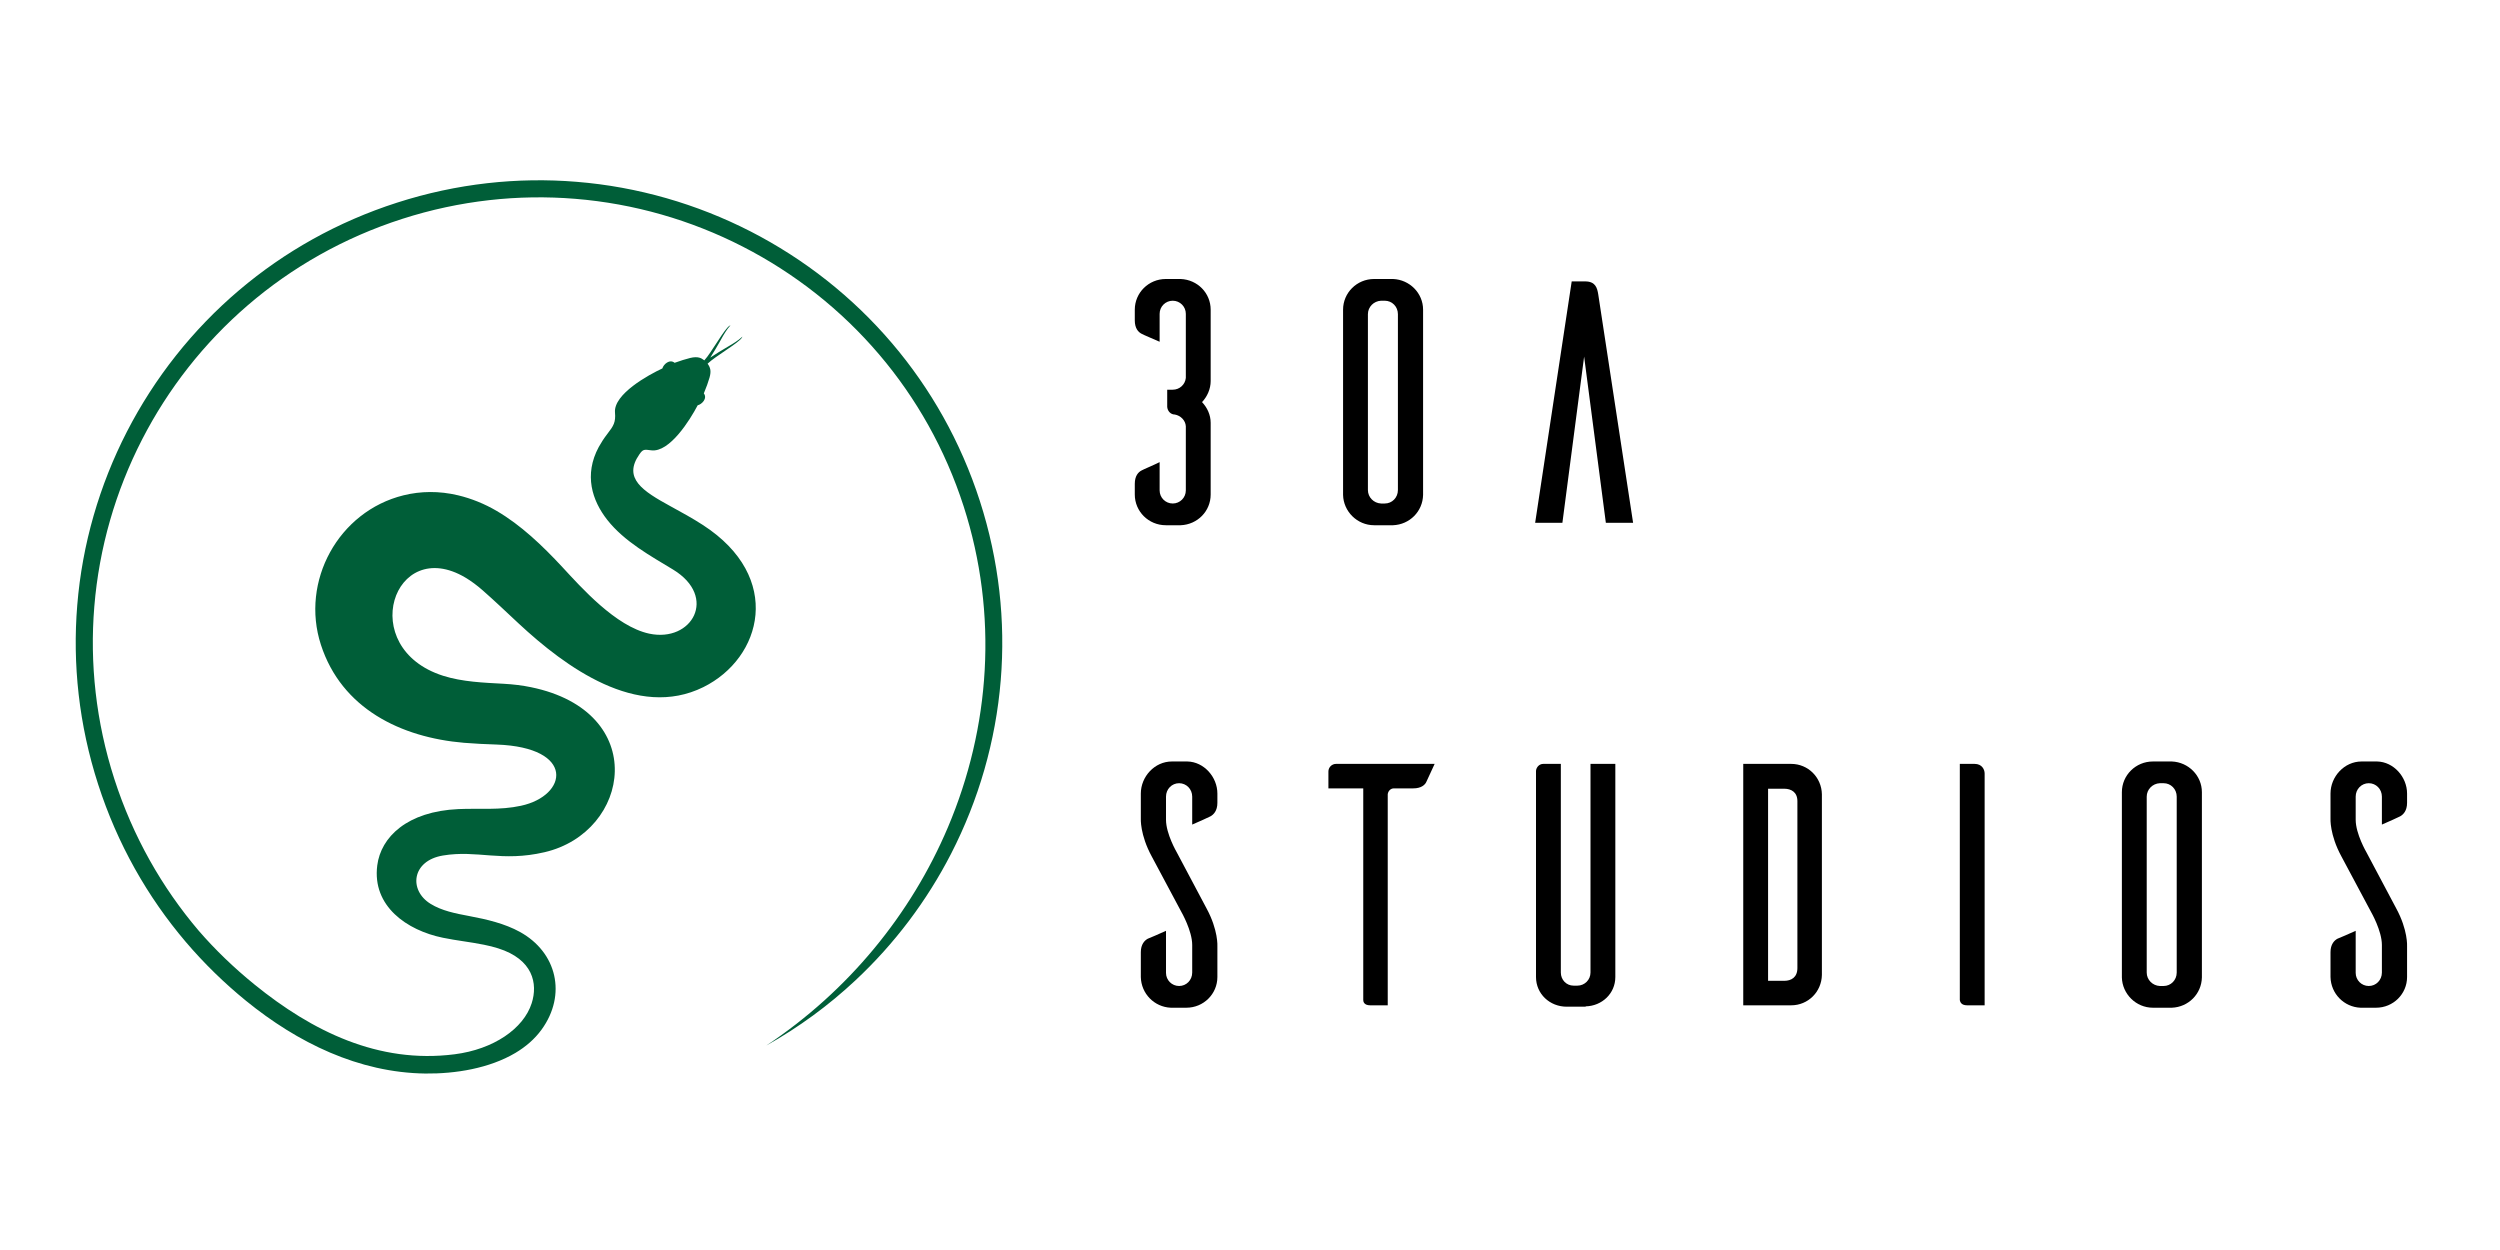 <svg xmlns="http://www.w3.org/2000/svg" xmlns:xlink="http://www.w3.org/1999/xlink" width="800" zoomAndPan="magnify" viewBox="0 0 600 300" height="400" preserveAspectRatio="xMidYMid meet" version="1.0"><defs><g/><clipPath id="id1"><path d="M 18 43 L 241 43 L 241 257.73 L 18 257.73 Z M 18 43 " clip-rule="nonzero"/></clipPath></defs><g fill="#000000" fill-opacity="1"><g transform="translate(257.451, 125.478)"><g><path d="M 33.109 -6.789 C 33.109 -2.812 29.965 0.414 25.91 0.578 L 22.348 0.578 C 18.211 0.578 14.898 -2.73 14.898 -6.789 L 14.898 -9.352 C 14.898 -11.258 15.727 -12.168 16.555 -12.582 C 16.969 -12.828 19.371 -13.824 20.859 -14.566 L 20.859 -7.781 C 20.859 -6.043 22.266 -4.637 24.004 -4.637 C 25.742 -4.637 27.148 -6.043 27.148 -7.781 L 27.148 -23.176 C 27.066 -24.582 25.91 -25.742 24.5 -25.992 C 23.508 -25.992 22.762 -26.82 22.68 -27.812 L 22.68 -31.949 L 24.004 -31.949 C 25.66 -31.949 26.984 -33.191 27.148 -34.766 L 27.148 -50.16 C 27.148 -51.898 25.742 -53.305 24.004 -53.305 C 22.266 -53.305 20.859 -51.898 20.859 -50.16 L 20.859 -43.457 C 19.371 -44.117 16.969 -45.113 16.555 -45.359 C 15.727 -45.773 14.898 -46.684 14.898 -48.59 L 14.898 -51.156 C 14.898 -55.211 18.211 -58.52 22.348 -58.52 L 25.91 -58.52 C 29.965 -58.355 33.109 -55.129 33.109 -51.156 L 33.109 -34.02 C 33.109 -32.117 32.281 -30.297 31.039 -28.973 C 32.281 -27.648 33.109 -25.91 33.109 -24.004 Z M 33.109 -6.789 "/></g></g></g><g fill="#000000" fill-opacity="1"><g transform="translate(307.107, 125.478)"><g><path d="M 22.68 -58.52 C 18.543 -58.52 15.23 -55.211 15.23 -51.156 L 15.23 -6.703 C 15.312 -2.73 18.625 0.578 22.68 0.578 L 27.234 0.578 C 31.207 0.414 34.352 -2.73 34.434 -6.703 L 34.434 -51.156 C 34.434 -55.129 31.207 -58.355 27.234 -58.52 Z M 24.336 -4.637 C 22.598 -4.719 21.191 -6.125 21.191 -7.863 L 21.191 -50.078 C 21.191 -51.816 22.598 -53.223 24.336 -53.305 L 25.246 -53.305 C 26.984 -53.305 28.391 -51.898 28.391 -50.078 L 28.391 -7.863 C 28.391 -6.043 26.984 -4.637 25.246 -4.637 Z M 24.336 -4.637 "/></g></g></g><g fill="#000000" fill-opacity="1"><g transform="translate(356.764, 125.478)"><g><path d="M 35.18 0 L 28.641 0 L 23.426 -39.898 L 18.211 0 L 11.672 0 L 20.445 -57.941 L 23.672 -57.941 C 26.156 -57.941 26.57 -56.371 26.82 -54.797 Z M 35.18 0 "/></g></g></g><g fill="#000000" fill-opacity="1"><g transform="translate(403.091, 125.478)"><g/></g></g><g fill="#000000" fill-opacity="1"><g transform="translate(258.153, 241.275)"><g><path d="M 32.363 -45.359 C 33.109 -45.773 34.02 -46.684 34.02 -48.59 L 34.02 -50.824 C 34.02 -54.797 30.793 -58.438 26.82 -58.52 L 23.094 -58.52 C 18.957 -58.52 15.645 -54.879 15.645 -50.824 L 15.645 -44.863 C 15.645 -44.863 15.395 -40.973 18.293 -35.676 L 25.41 -22.348 C 25.41 -22.348 27.977 -17.879 27.977 -14.484 L 27.977 -7.863 C 27.977 -6.043 26.57 -4.637 24.832 -4.637 C 23.094 -4.637 21.688 -6.043 21.688 -7.781 L 21.688 -17.879 C 20.195 -17.219 17.797 -16.141 17.301 -15.977 C 16.555 -15.562 15.645 -14.652 15.645 -12.746 L 15.645 -6.789 C 15.727 -2.812 18.871 0.414 22.844 0.578 L 26.57 0.578 C 30.711 0.578 34.02 -2.73 34.02 -6.789 L 34.02 -14.156 C 34.02 -14.156 34.27 -18.043 31.371 -23.344 L 24.254 -36.75 C 24.254 -36.75 21.688 -41.141 21.688 -44.531 L 21.688 -50.078 C 21.688 -51.898 23.094 -53.305 24.832 -53.305 C 26.57 -53.305 27.977 -51.898 27.977 -50.078 L 27.977 -43.375 C 29.551 -44.035 31.867 -45.113 32.363 -45.359 Z M 32.363 -45.359 "/></g></g></g><g fill="#000000" fill-opacity="1"><g transform="translate(307.81, 241.275)"><g><path d="M 36.504 -57.941 L 12.828 -57.941 C 11.836 -57.941 11.008 -57.113 11.008 -56.121 L 11.008 -52.066 L 19.371 -52.066 L 19.371 -1.242 C 19.371 -0.828 19.617 0 21.023 0 L 25.246 0 L 25.246 -50.656 C 25.328 -51.402 25.91 -52.066 26.734 -52.066 L 31.371 -52.066 C 33.273 -52.066 34.188 -52.895 34.516 -53.637 Z M 36.504 -57.941 "/></g></g></g><g fill="#000000" fill-opacity="1"><g transform="translate(353.328, 241.275)"><g><path d="M 34.352 -57.941 L 28.391 -57.941 L 28.391 -7.863 C 28.391 -6.125 26.984 -4.719 25.246 -4.719 L 24.336 -4.719 C 22.598 -4.719 21.273 -6.125 21.273 -7.863 L 21.273 -57.941 L 17.051 -57.941 C 16.141 -57.941 15.395 -57.195 15.312 -56.285 L 15.312 -6.789 C 15.312 -2.73 18.625 0.332 22.68 0.332 L 27.234 0.332 L 27.234 0.25 C 31.125 0.164 34.352 -2.812 34.352 -6.789 Z M 34.352 -57.941 "/></g></g></g><g fill="#000000" fill-opacity="1"><g transform="translate(402.984, 241.275)"><g><path d="M 15.395 -57.941 L 15.395 0 L 26.902 0 C 30.957 0 34.188 -3.227 34.27 -7.285 L 34.27 -50.656 C 34.188 -54.715 30.957 -57.941 26.902 -57.941 Z M 28.391 -8.941 C 28.391 -6.703 26.902 -5.879 25.246 -5.879 L 21.355 -5.879 L 21.355 -51.98 L 25.246 -51.98 C 26.902 -51.98 28.391 -51.156 28.391 -49.004 Z M 28.391 -8.941 "/></g></g></g><g fill="#000000" fill-opacity="1"><g transform="translate(452.641, 241.275)"><g><path d="M 17.715 -57.941 L 17.715 -1.242 C 17.797 -0.828 18.043 0 19.453 0 L 23.672 0 L 23.672 -55.625 C 23.672 -56.617 23.012 -57.941 21.273 -57.941 Z M 17.715 -57.941 "/></g></g></g><g fill="#000000" fill-opacity="1"><g transform="translate(494.021, 241.275)"><g><path d="M 22.68 -58.52 C 18.543 -58.52 15.23 -55.211 15.23 -51.156 L 15.23 -6.703 C 15.312 -2.73 18.625 0.578 22.68 0.578 L 27.234 0.578 C 31.207 0.414 34.352 -2.73 34.434 -6.703 L 34.434 -51.156 C 34.434 -55.129 31.207 -58.355 27.234 -58.52 Z M 24.336 -4.637 C 22.598 -4.719 21.191 -6.125 21.191 -7.863 L 21.191 -50.078 C 21.191 -51.816 22.598 -53.223 24.336 -53.305 L 25.246 -53.305 C 26.984 -53.305 28.391 -51.898 28.391 -50.078 L 28.391 -7.863 C 28.391 -6.043 26.984 -4.637 25.246 -4.637 Z M 24.336 -4.637 "/></g></g></g><g fill="#000000" fill-opacity="1"><g transform="translate(543.677, 241.275)"><g><path d="M 32.363 -45.359 C 33.109 -45.773 34.02 -46.684 34.02 -48.59 L 34.02 -50.824 C 34.02 -54.797 30.793 -58.438 26.82 -58.52 L 23.094 -58.52 C 18.957 -58.52 15.645 -54.879 15.645 -50.824 L 15.645 -44.863 C 15.645 -44.863 15.395 -40.973 18.293 -35.676 L 25.41 -22.348 C 25.41 -22.348 27.977 -17.879 27.977 -14.484 L 27.977 -7.863 C 27.977 -6.043 26.57 -4.637 24.832 -4.637 C 23.094 -4.637 21.688 -6.043 21.688 -7.781 L 21.688 -17.879 C 20.195 -17.219 17.797 -16.141 17.301 -15.977 C 16.555 -15.562 15.645 -14.652 15.645 -12.746 L 15.645 -6.789 C 15.727 -2.812 18.871 0.414 22.844 0.578 L 26.57 0.578 C 30.711 0.578 34.02 -2.73 34.02 -6.789 L 34.02 -14.156 C 34.02 -14.156 34.27 -18.043 31.371 -23.344 L 24.254 -36.75 C 24.254 -36.75 21.688 -41.141 21.688 -44.531 L 21.688 -50.078 C 21.688 -51.898 23.094 -53.305 24.832 -53.305 C 26.57 -53.305 27.977 -51.898 27.977 -50.078 L 27.977 -43.375 C 29.551 -44.035 31.867 -45.113 32.363 -45.359 Z M 32.363 -45.359 "/></g></g></g><g clip-path="url(#id1)"><path fill="#005e38" d="M 61.094 236.293 C 56.152 232.285 51.629 227.922 47.703 223.387 C 38.863 212.996 31.887 200.742 27.445 186.969 C 23.012 173.195 21.516 159.172 22.633 145.59 C 23.785 131.477 27.742 117.848 34.113 105.457 C 46.621 81.129 68.43 61.555 96.574 52.52 C 110.375 48.094 124.422 46.602 138.031 47.715 C 152.164 48.859 165.824 52.812 178.238 59.176 C 190.652 65.535 201.84 74.305 211.02 85.102 C 219.852 95.48 226.832 107.746 231.277 121.52 C 239.645 147.5 237.633 174.633 227.5 198.551 C 218.66 219.414 203.621 237.844 183.91 250.934 C 191.754 246.535 198.91 241.273 205.301 235.289 C 214.695 226.512 222.445 216.203 228.258 204.902 C 234.867 192.031 238.98 177.867 240.18 163.227 C 241.336 149.133 239.785 134.574 235.176 120.266 C 230.566 105.957 223.312 93.23 214.141 82.445 C 204.617 71.242 193.008 62.145 180.113 55.531 C 167.219 48.934 153.031 44.82 138.363 43.633 C 124.238 42.477 109.652 44.02 95.316 48.629 C 80.98 53.23 68.234 60.457 57.43 69.613 C 46.207 79.125 37.09 90.715 30.465 103.586 C 23.852 116.457 19.73 130.609 18.539 145.258 C 17.387 159.355 18.93 173.914 23.547 188.223 C 28.156 202.531 35.398 215.254 44.57 226.043 C 48.977 231.215 53.836 235.953 59.043 240.191 C 71.414 250.254 86.098 257.441 102.078 257.648 C 109.312 257.73 117.441 256.41 123.695 252.703 C 126.152 251.238 128.32 249.395 129.984 247.098 C 136.062 238.727 133.66 228.559 124.785 223.664 C 121.145 221.652 116.812 220.641 112.672 219.863 C 109.258 219.227 106.004 218.574 103.336 216.922 C 98.043 213.66 98.809 206.57 106.301 205.324 C 114.586 203.941 120.379 206.93 130.688 204.531 C 151.367 199.719 156.059 170.809 127.434 164.926 C 125.41 164.508 123.23 164.234 120.875 164.105 C 116.082 163.844 110.957 163.652 106.355 162.188 C 85.352 155.484 94.457 128.387 111.695 138.621 C 113.109 139.461 114.492 140.5 115.832 141.672 C 118.641 144.133 121.523 146.883 124.496 149.656 C 135.719 160.094 152.938 172.75 168.797 164.914 C 182.91 157.938 188.094 138.555 168.695 126 C 166.191 124.375 163.523 122.922 160.91 121.492 C 154.242 117.84 149.445 114.789 153.457 109.035 C 154.332 107.773 154.609 107.855 156.293 108.078 C 160.715 108.656 165.629 100.738 167.441 97.27 C 168.445 97.039 169.844 95.621 168.918 94.414 C 169.508 92.992 169.973 91.73 170.285 90.633 C 170.523 89.801 170.562 89.176 170.469 88.68 C 170.387 88.207 170.148 87.719 169.824 87.285 C 170.34 86.809 170.977 86.293 171.762 85.746 C 172.723 85.082 173.684 84.41 174.652 83.754 C 176.152 82.75 177.711 81.625 178.055 81.043 C 178.117 80.945 178.156 80.859 178.172 80.785 C 178.184 80.758 177.859 81.098 177.387 81.461 C 176.418 82.207 175.035 83.016 173.961 83.637 C 173.242 84.051 171.844 84.906 170.461 85.828 C 171.348 84.445 172.16 83.055 172.559 82.336 C 173.156 81.246 173.934 79.855 174.664 78.867 C 175.023 78.391 175.355 78.059 175.328 78.066 C 175.254 78.094 175.172 78.133 175.07 78.195 C 174.488 78.547 173.398 80.133 172.418 81.645 C 171.789 82.629 171.133 83.598 170.488 84.574 C 169.98 85.34 169.492 85.969 169.039 86.484 C 168.648 86.172 168.215 85.93 167.801 85.828 C 167.266 85.691 166.582 85.684 165.629 85.914 C 164.551 86.18 163.301 86.578 161.906 87.074 C 160.723 86.098 159.246 87.426 158.969 88.422 C 155.645 89.969 147.23 94.578 147.598 98.996 C 147.801 101.344 147.258 102.211 145.77 104.129 C 144.949 105.191 144.266 106.25 143.699 107.281 C 140.098 113.969 142.102 120.125 145.742 124.766 C 149.863 130.008 156.227 133.469 161.547 136.703 C 172.328 143.27 166.09 154.266 155.809 152.074 C 147.773 150.348 139.473 140.961 134.945 136.078 C 130.141 130.906 124.996 126.008 119.223 122.633 C 116.285 120.91 113.137 119.637 109.93 118.871 C 105.367 117.785 100.934 117.867 96.859 118.871 C 81.203 122.727 72.066 139.523 77.02 154.754 C 81.988 170.043 96.176 176.992 111.371 178.273 C 113.902 178.488 116.5 178.598 119.176 178.691 C 138.188 179.363 136.293 190.953 125.023 193.387 C 119.941 194.492 115.148 193.957 110.043 194.18 C 97.699 194.723 91.41 200.918 90.543 207.684 C 89.277 217.496 97.672 223.285 106.273 225.055 C 109.562 225.738 112.953 226.086 116.137 226.734 C 117.375 226.98 118.512 227.266 119.547 227.598 C 127.934 230.234 129.117 236.074 127.602 240.785 C 125.645 246.887 118.449 251.836 109.109 253.027 C 90.82 255.371 74.875 247.469 61.094 236.293 " fill-opacity="1" fill-rule="evenodd"/></g></svg>